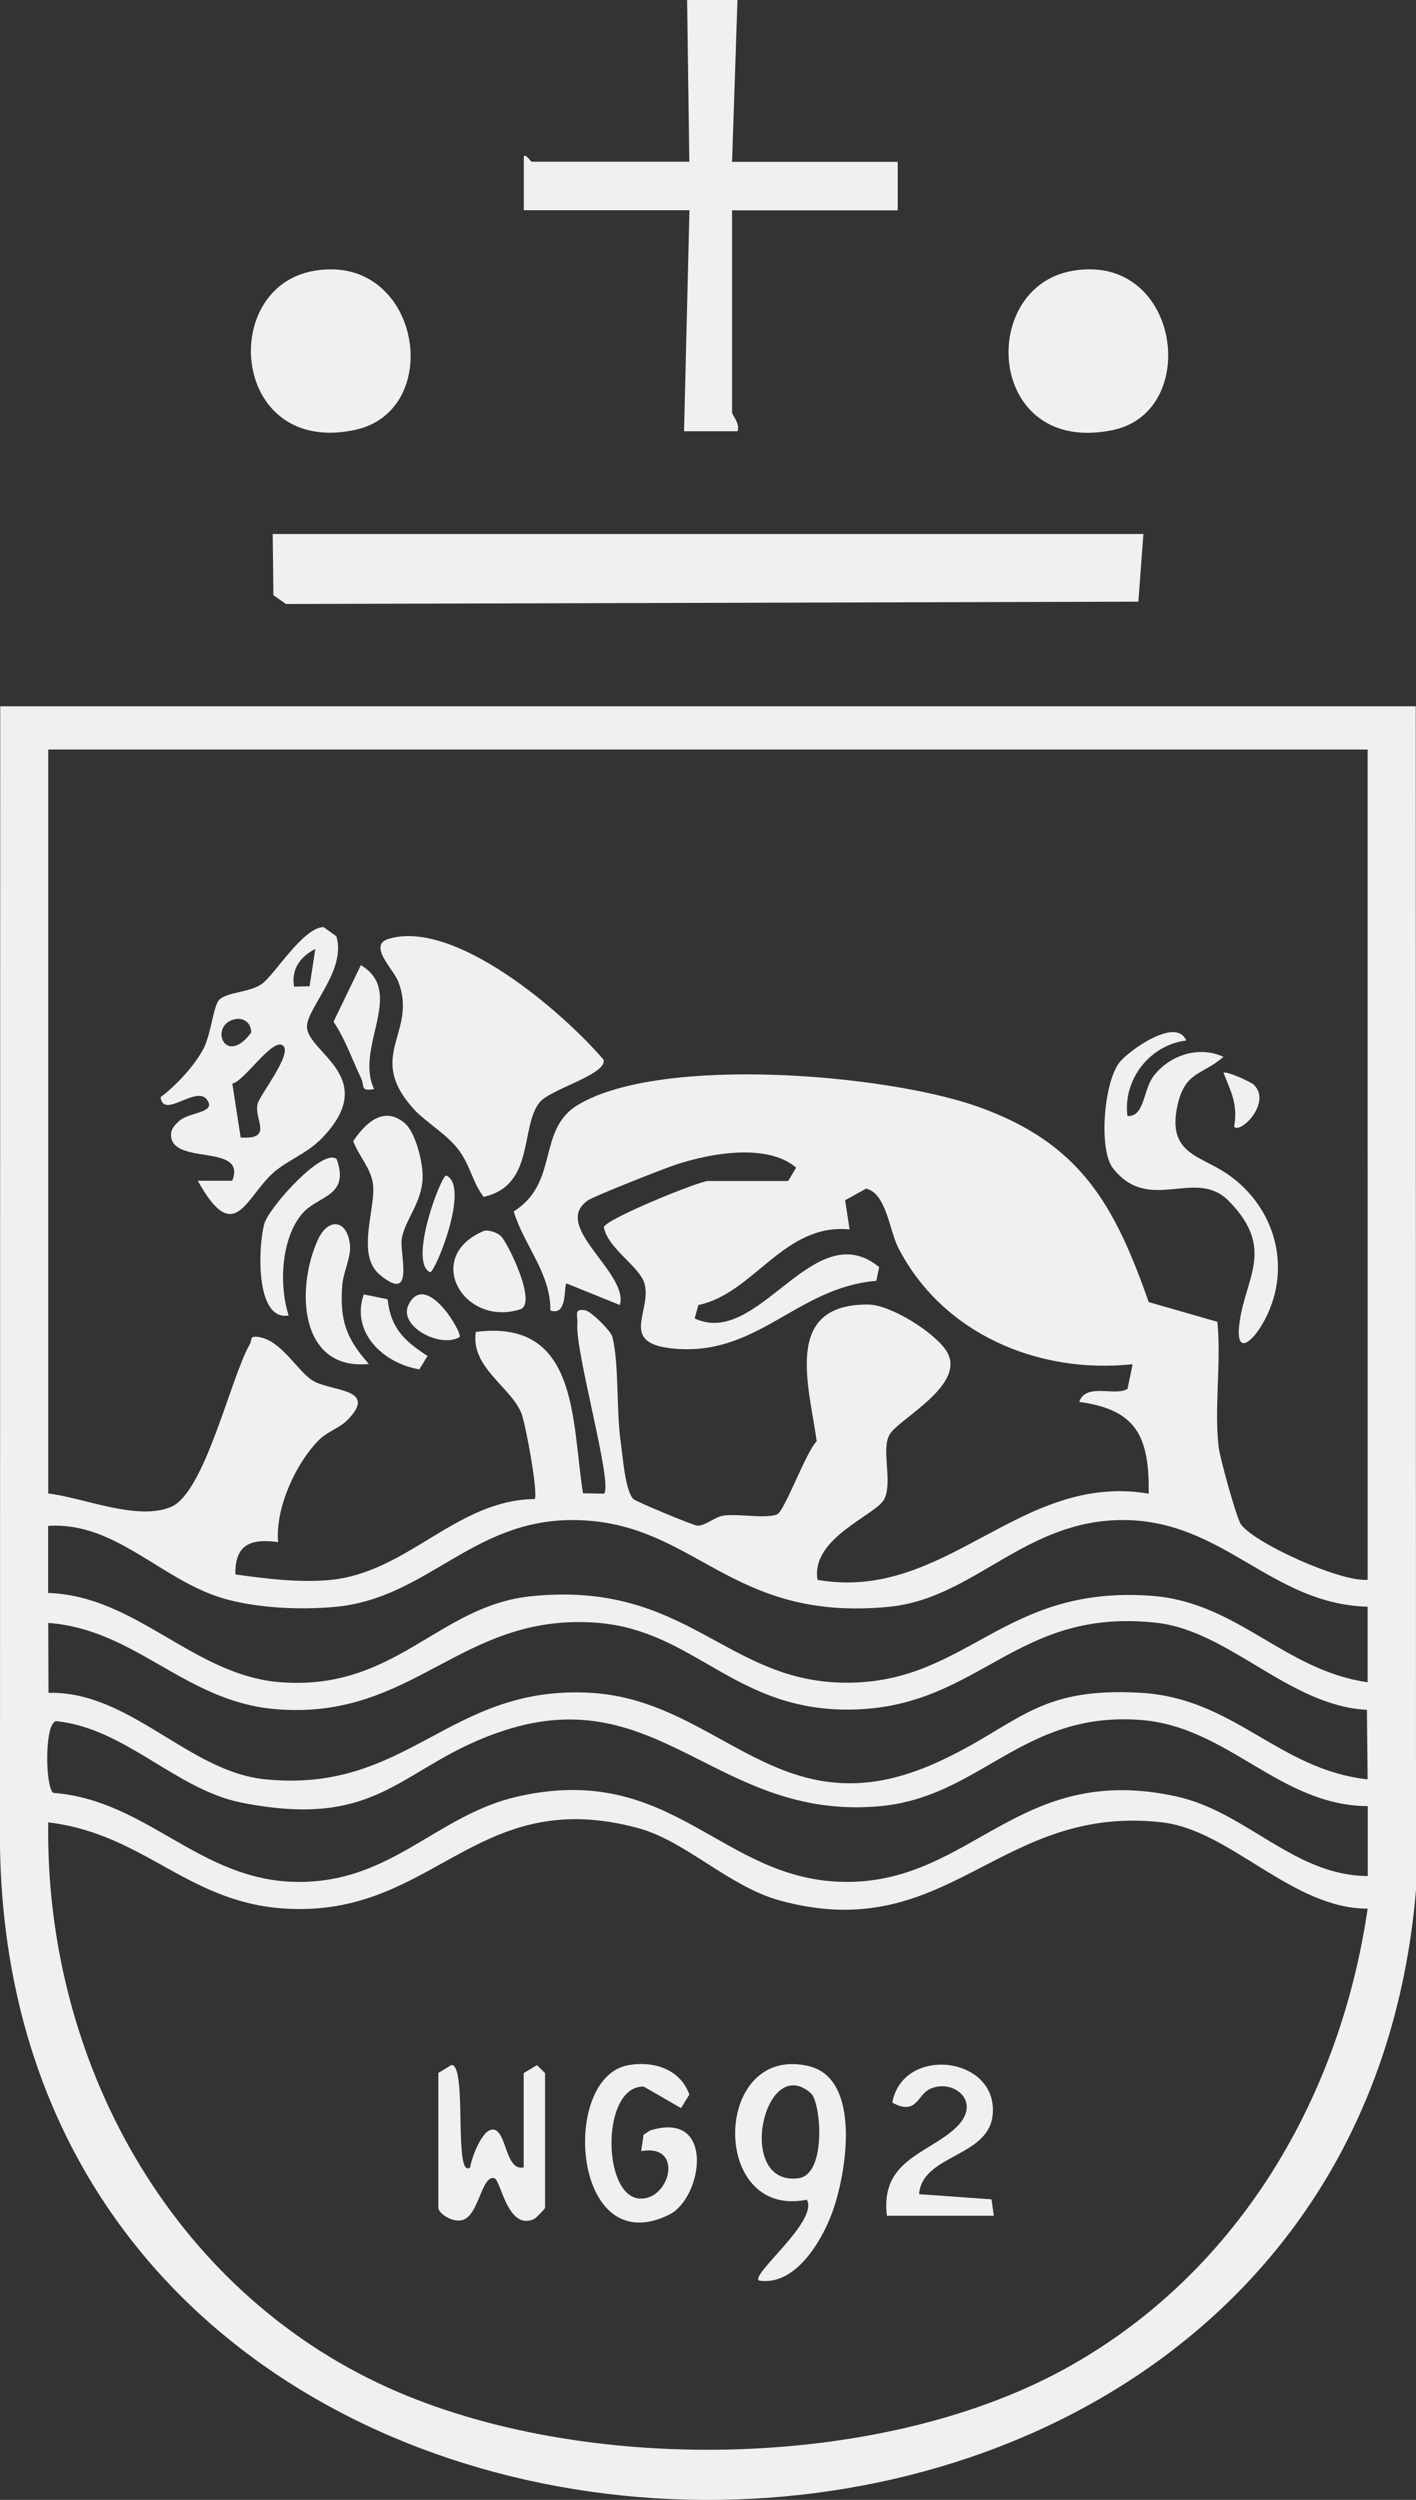 <?xml version="1.0" encoding="UTF-8"?>
<svg id="Layer_1" xmlns="http://www.w3.org/2000/svg" viewBox="0 0 120.62 212.86">
  <rect x="0" y="0" width="120.62" height="212.86" fill="#333333" stroke="none"/>
  <defs>
    <style>
      .cls-1 {
        fill: #f0f0f0;
      }
    </style>
  </defs>
  <path class="cls-1" d="M120.6,60.14l.02,100.78C114.67,231.89,1.12,229.63,0,157.25L.02,60.14h120.58ZM116.51,63.82H4.11v63.35c3,.34,7.56,2.36,10.46,1.14,2.9-1.23,5.07-11.03,6.72-13.87.22-.39-.08-.73.79-.59,1.92.33,3.24,2.88,4.55,3.7,1.55.96,5.68.63,2.94,3.39-.63.64-1.67.94-2.42,1.69-1.98,2-3.71,5.81-3.46,8.68-2.31-.32-3.68.17-3.64,2.75,2.6.36,5.35.71,7.98.48,6.68-.59,10.79-6.81,17.51-6.9.34-.33-.76-6.43-1.14-7.34-.92-2.22-4.33-3.9-3.87-6.89,8.79-1.13,8.15,7.58,9.13,13.74l1.79.03c.79-.76-2.47-12.08-2.27-14.47.06-.69-.36-1.32.68-1.14.52.11,2.17,1.75,2.3,2.25.58,2.22.33,6.27.71,8.94.18,1.24.38,4.16,1.08,4.88.2.21,5.16,2.27,5.46,2.27.75,0,1.46-.78,2.3-.87,1.32-.15,3.44.28,4.46-.08.65-.22,2.48-5.34,3.4-6.24-.65-4.75-2.92-11.71,4.4-11.64,1.9.02,5.6,2.35,6.63,3.92,1.86,2.86-3.99,5.77-4.81,7.13-.76,1.26.27,4-.46,5.51-.66,1.36-6.29,3.29-5.69,6.88,10.93,1.92,17.18-9.19,28.21-7.34.06-4.77-.97-7.15-5.92-7.81.58-1.68,3.13-.43,4.12-1.12l.43-2.09c-8.02.86-16.2-2.58-19.97-9.93-.74-1.45-1.02-4.65-2.74-5.02l-1.78.99.38,2.48c-5.62-.54-8.13,5.45-12.88,6.44l-.32,1.14c5.47,2.58,10.12-8.93,15.72-4.37l-.24,1.17c-6.88.57-10.17,6.6-17.54,5.74-4.39-.51-1.54-3.23-2.22-5.53-.44-1.47-3.12-2.96-3.45-4.78.15-.69,8.13-3.93,8.87-3.93h6.83l.68-1.14c-2.49-2.11-7.32-1.22-10.26-.25-1.03.34-6.92,2.66-7.46,3.03-3.23,2.19,3.49,6.17,2.7,8.92l-4.55-1.84c-.24.22.12,2.83-1.37,2.3.05-3.15-2.25-5.55-3.12-8.43,3.94-2.47,1.91-6.98,5.53-9.11,7.14-4.2,26.3-2.58,34.09.22,8.6,3.09,11.53,8.23,14.47,16.61l5.85,1.68c.35,3.45-.29,7.27.11,10.68.11.92,1.52,6.04,1.9,6.57,1.17,1.61,8.45,4.91,10.79,4.72V63.81h-.01ZM116.51,136.81c-8.23-.23-12.22-7.29-20.7-7.38-8.48-.09-12.79,6.65-20.03,7.38-13.71,1.37-16.5-7.27-26.84-7.38-8.75-.09-12.52,6.7-20.47,7.4-2.92.26-6.54.1-9.35-.7-5.37-1.53-9.28-6.6-15.02-6.2v5.71c7.52.23,12.4,7.04,19.8,7.6,9.85.74,13.39-6.53,21.39-7.33,13.31-1.33,16.49,7.37,26.84,7.37s13.32-8.33,25.96-7.4c7.34.54,11.3,6.35,18.41,7.36v-6.43h0ZM116.45,145.59c-6.6-.33-11.74-6.72-17.91-7.41-11.87-1.34-14.95,6.93-25.46,7.37-10.39.44-13.74-6.76-22.3-7.38-11.6-.84-15.5,8.36-27.32,7.36-7.74-.66-11.89-6.8-19.35-7.34l.02,5.95c6.93-.16,11.9,6.69,18.41,7.36,12.27,1.26,15.66-8.05,27.77-7.36,11.16.63,16.14,11.99,29.5,5.93,6.97-3.16,8.35-6.46,17.37-5.93,7.99.46,11.7,6.53,19.32,7.37l-.06-5.91h0ZM116.5,153.79c-7.52-.06-11.89-6.78-19.34-7.34-10.09-.76-13.62,6.59-22.27,7.35-13.73,1.21-18.7-10.72-31.89-6.47-8.9,2.87-10.32,8.56-22.43,6.16-5.61-1.12-9.9-6.34-15.79-6.94-1.01.18-.93,5.64-.24,6.11,8.02.62,12.43,7.48,20.74,7.58,8.06.1,11.85-5.67,18.78-7.26,13.34-3.05,17.34,7.26,28.08,7.26s14.66-10.24,28.1-7.27c5.93,1.31,10.02,6.75,16.27,6.77v-5.97h0ZM116.51,162.52c-6.47,0-11.69-6.68-17.52-7.35-13.95-1.6-18.17,10.58-32.54,6.66-4.36-1.19-8.02-5.07-12.09-6.17-13.15-3.56-16.97,6.5-28.16,6.88-9.77.33-13.25-6.3-22.09-7.37-.3,20.28,10.41,39.77,28.96,48.14,16.43,7.41,41.57,7.14,57.5-1.53,14.62-7.96,23.53-22.84,25.93-39.25h0Z"/>
  <path class="cls-1" d="M97.4,45.46l-.43,5.77-72.61.2-1.07-.75-.06-5.21h74.17Z"/>
  <path class="cls-1" d="M58.72,13.78l-.19-13.78h4.29l-.46,13.78h14.11v4.13h-14.11v17.21c0,.23.72.96.46,1.6h-4.55l.46-18.82h-14.11v-4.59c.17-.23.59.46.68.46h13.42,0Z"/>
  <path class="cls-1" d="M91.36,23.06c9.16-1.59,11.02,11.99,3.43,13.56-10.71,2.23-11.58-12.15-3.43-13.56Z"/>
  <path class="cls-1" d="M26.75,23.06c9.05-1.57,11.28,11.93,3.43,13.56-10.46,2.18-11.6-12.15-3.43-13.56Z"/>
  <path class="cls-1" d="M35.22,94.41c-4.12-4.59.4-6.46-1.3-10.85-.39-1.01-2.6-3.07-.84-3.61,5.64-1.73,14.85,6.21,18.34,10.29.28,1.25-4.54,2.49-5.46,3.63-1.67,2.08-.38,7.07-4.76,8.04-.94-1.22-1.11-2.57-2.05-3.89-1.02-1.43-2.92-2.48-3.93-3.61h0Z"/>
  <path class="cls-1" d="M27.16,97.16c-1.02,1.01-2.73,1.71-3.78,2.61-2.48,2.13-3.37,6.48-6.53.77h2.93c1.3-3.23-5.21-1.26-5.21-3.91,0-.53.33-.84.68-1.17.76-.72,2.89-.69,2.52-1.58-.76-1.84-3.84,1.56-4.09-.46,1.29-.95,2.9-2.69,3.65-4.12.66-1.27.84-3.65,1.34-4.16.67-.69,2.59-.61,3.65-1.37,1.06-.76,3.51-4.81,5.24-4.83l1.09.78c.9,2.92-2.57,6.15-2.5,7.74.09,2.23,6.46,4.35,1.03,9.7ZM26.37,83.98l.49-3.18c-1.28.65-2.07,1.73-1.81,3.21l1.32-.03ZM19.86,86.82c-2.04.63-.64,4.03,1.54,1.1,0-.89-.74-1.35-1.54-1.1ZM24.14,89.06c-.85-.84-3.31,3-4.35,3.21l.71,4.59c2.84.17,1.13-1.5,1.44-2.86.17-.73,2.94-4.2,2.2-4.94Z"/>
  <path class="cls-1" d="M101.04,88.6c-3.07.37-5.4,3.3-5,6.43,1.5.06,1.3-2.23,2.26-3.45,1.38-1.76,3.85-2.55,5.92-1.59-1.85,1.59-3.26,1.22-3.91,4.1-.93,4.17,1.91,4.27,4.25,5.88,4.21,2.9,5.61,8.32,2.94,12.83-.89,1.51-2.27,2.64-1.92-.11.49-3.92,3.09-6.35-.9-10.42-2.86-2.92-6.75,1.16-9.87-2.79-1.24-1.57-.79-7.31.56-9.03.77-.97,4.82-3.9,5.67-1.86Z"/>
  <path class="cls-1" d="M34.47,95.63c.95.8,1.58,3.43,1.53,4.69-.07,2.11-1.52,3.58-1.78,5.16-.2,1.23,1.17,5.59-1.87,3.06-2.03-1.68-.35-5.6-.57-7.65-.15-1.4-1.24-2.47-1.69-3.73,1.03-1.52,2.59-3.04,4.38-1.53h0Z"/>
  <path class="cls-1" d="M31.42,116.14c-5.92.58-6.24-6.41-4.34-10.58.85-1.87,2.48-1.77,2.73.42.12,1.06-.58,2.34-.66,3.51-.21,2.93.34,4.49,2.27,6.65Z"/>
  <path class="cls-1" d="M28.68,98.7c1.14,3.19-1.59,3.08-2.92,4.62-1.82,2.11-2.01,6.12-1.17,8.69-2.88.5-2.6-5.99-2.07-7.82.41-1.41,5.01-6.52,6.16-5.49h0Z"/>
  <path class="cls-1" d="M42.67,105.25c.62.63,3.12,5.77,1.64,6.24-4.85,1.53-8.33-4.53-3.04-6.7.43-.06,1.1.16,1.4.47h0Z"/>
  <path class="cls-1" d="M31.87,92.73c-1.21.23-.79-.25-1.11-.92-.77-1.61-1.33-3.3-2.35-4.81l2.33-4.82c3.85,2.29-.57,7.06,1.13,10.55Z"/>
  <path class="cls-1" d="M31,110.22l2.02.41c.25,2.47,1.46,3.57,3.4,4.83l-.7,1.14c-3.07-.52-5.86-3.14-4.73-6.39Z"/>
  <path class="cls-1" d="M38.01,100.09c2.06.94-.93,8.23-1.37,8.24-1.88-.87.93-8.24,1.37-8.24Z"/>
  <path class="cls-1" d="M39.15,113.85c-1.66.98-5.25-.93-4.35-2.75,1.48-2.98,4.64,2.44,4.35,2.75Z"/>
  <path class="cls-1" d="M106.83,92.39c1.5,1.51-1.16,4.18-1.7,3.55.33-1.88-.26-2.97-.91-4.59.2-.2,2.34.77,2.61,1.03Z"/>
  <path class="cls-1" d="M64.64,194.18c-.67-.56,5.11-5.08,4.09-6.88-8.3,1.68-8.03-13.28.14-11.38,4.55,1.06,3.24,9.12,2.04,12.42-.92,2.54-3.2,6.35-6.27,5.84ZM69.07,178.23c-4-3.5-6.48,7.96-1.05,7.24,2.42-.32,1.92-6.48,1.05-7.24Z"/>
  <path class="cls-1" d="M37.33,176.51l1.13-.68c1.37-.02.15,9.81,1.59,8.72.11-.79,1.07-3.45,2.05-3.21,1.07.26.97,3.55,2.51,3.21v-8.03l1.13-.68.69.68v11.48c0,.06-.73.84-.91.93-2.27,1.1-2.85-3.31-3.41-3.46-1.03-.28-1.29,2.82-2.49,3.47-.91.49-2.28-.47-2.28-.94v-11.48h0Z"/>
  <path class="cls-1" d="M54.62,183.17l.2-1.4.55-.36c5.62-1.77,4.48,5.76,1.64,7.16-8.25,4.1-9.33-11.66-3.51-12.72,2.12-.39,4.44.3,5.22,2.5l-.71,1.15-3.17-1.83c-3.63-.09-3.57,9.25-.4,9.53,2.61.23,3.91-4.72.15-4.03h0Z"/>
  <path class="cls-1" d="M75.55,188.68c-.57-4.63,3.25-5.23,5.69-7.34,2.65-2.29-.02-4.43-2.04-3.46-1.08.51-1.11,2.29-3.19,1.15.9-4.9,9.02-3.96,8.55,1.04-.35,3.64-6,3.36-6.27,6.76l6.17.44.2,1.4h-9.1Z"/>
</svg>